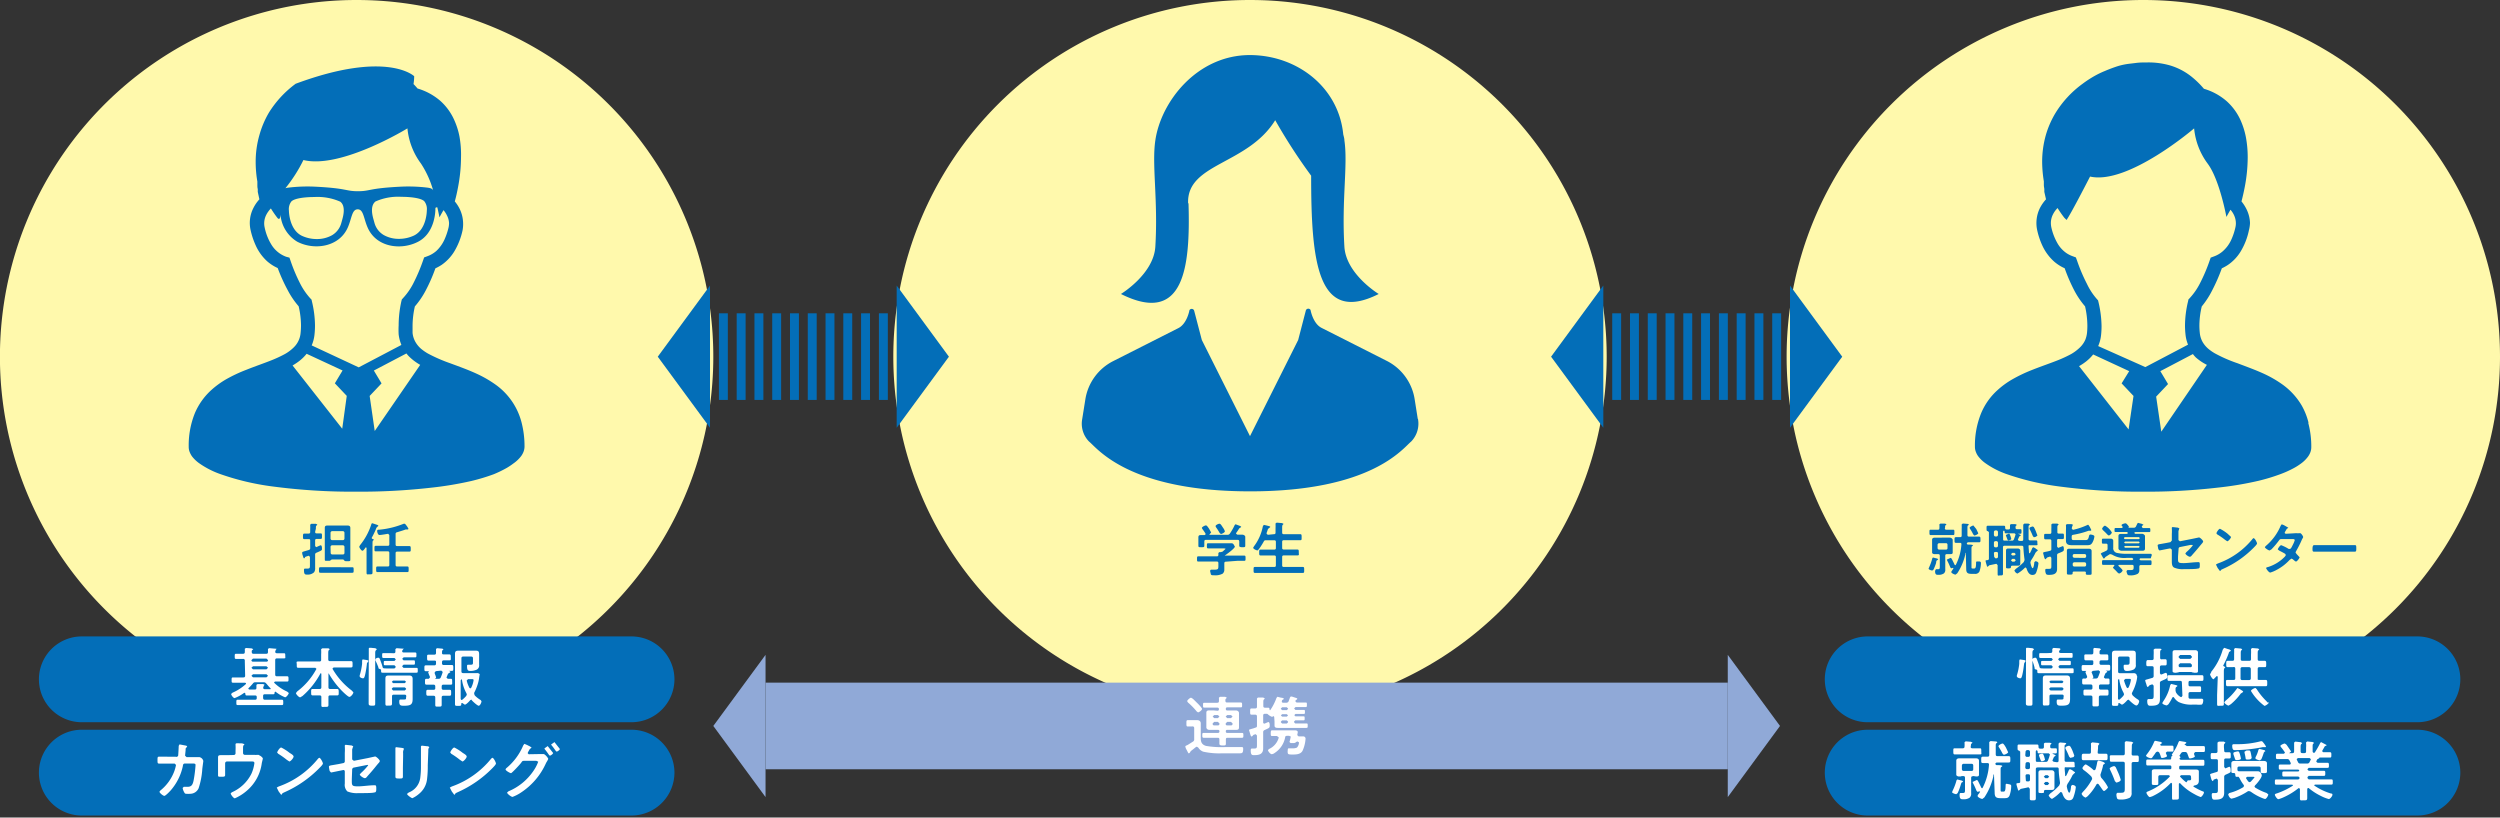 <svg id="レイヤー_1" data-name="レイヤー 1" xmlns="http://www.w3.org/2000/svg" viewBox="0 0 370 121"><rect x="0" y="0" width="370" height="121" fill="#333333" stroke="none"/><defs><style>.cls-1{fill:#fff9ac;}.cls-2{fill:#036eb8;}.cls-3{fill:#fff;}.cls-4{fill:#90a9d7;}</style></defs><title>img_sanmi</title><path class="cls-1" d="M370,52.79A52.79,52.79,0,1,1,317.21,0,52.78,52.78,0,0,1,370,52.79"/><path class="cls-1" d="M237.79,52.79A52.79,52.79,0,1,1,185,0a52.79,52.79,0,0,1,52.79,52.79"/><path class="cls-1" d="M105.57,52.79A52.79,52.79,0,1,1,52.79,0a52.78,52.78,0,0,1,52.78,52.79"/><path class="cls-2" d="M341.65,62.52a9.94,9.94,0,0,0-1-2.51,10.22,10.22,0,0,0-2.88-3.13,16.82,16.82,0,0,0-2.62-1.52c-1.36-.63-2.75-1.12-4-1.6a21.06,21.06,0,0,1-3.36-1.47,6.92,6.92,0,0,1-.89-.61,3.9,3.9,0,0,1-.91-1.06,3.35,3.35,0,0,1-.42-1.36,10.52,10.52,0,0,1-.06-1.09,12.58,12.58,0,0,1,.35-2.82A12.74,12.74,0,0,0,327.39,43a27,27,0,0,0,1.44-3.29,6.74,6.74,0,0,0,.9-.5,6.47,6.47,0,0,0,1.85-1.93,9.94,9.94,0,0,0,1.26-3.2A4.85,4.85,0,0,0,333,33,4.94,4.94,0,0,0,332.5,31a5.87,5.87,0,0,0-.76-1.19c.15-.57.33-1.33.5-2.22a23.59,23.59,0,0,0,.42-4.28,16.09,16.09,0,0,0-.28-3.07,11.45,11.45,0,0,0-.7-2.27,8.47,8.47,0,0,0-2.14-3,8.9,8.9,0,0,0-3.36-1.83,13.28,13.28,0,0,0-1.78-1.75,9.43,9.43,0,0,0-3.21-1.7,11.52,11.52,0,0,0-3.33-.45c-.59,0-1.18,0-1.77.08s-1,.11-1.41.18a9.44,9.44,0,0,0-1.61.41c-.49.17-1,.36-1.58.61-.23.09-.54.23-.91.41a16,16,0,0,0-2.37,1.48,15.13,15.13,0,0,0-4,4.32,13.64,13.64,0,0,0-1.42,3.24,14.45,14.45,0,0,0-.55,4,18.27,18.27,0,0,0,.25,2.87V27l0,.39c0,.2.05.41.07.58l0,.23v.09h0v.11l.25,1.1a5.85,5.85,0,0,0-.9,1.29,5,5,0,0,0-.41,3.26,11.07,11.07,0,0,0,.76,2.28A7.23,7.23,0,0,0,304,38.7a6.1,6.1,0,0,0,1.57,1A25.54,25.54,0,0,0,307,43a12.26,12.26,0,0,0,1.59,2.34,13.2,13.2,0,0,1,.34,2.82,10.41,10.41,0,0,1-.05,1.09,3.88,3.88,0,0,1-.24,1,3.53,3.53,0,0,1-.79,1.15,6.45,6.45,0,0,1-1.32,1,18.55,18.55,0,0,1-1.83.86c-1.19.48-2.54.93-3.9,1.47a22.48,22.48,0,0,0-3.06,1.46,12.57,12.57,0,0,0-2.11,1.55,9.54,9.54,0,0,0-2.42,3.41,12.65,12.65,0,0,0-.92,5,2,2,0,0,0,.16.78,2.42,2.42,0,0,0,.35.63,4.87,4.87,0,0,0,1.05,1,12.62,12.62,0,0,0,3,1.56A38.72,38.72,0,0,0,304.8,72a90,90,0,0,0,12.41.77,90.74,90.74,0,0,0,11-.6,49.92,49.92,0,0,0,6-1,28,28,0,0,0,3.3-1,14.92,14.92,0,0,0,1.86-.83,8.2,8.2,0,0,0,1.07-.66,4.77,4.77,0,0,0,1.14-1.09,2.86,2.86,0,0,0,.35-.64,2.12,2.12,0,0,0,.14-.75,13.55,13.55,0,0,0-.44-3.58m-26.6.93-7.33-9.36a8.28,8.28,0,0,0,1.09-.73,6.62,6.62,0,0,0,1-1l5.33,2.47L314,56.74l1.76,1.86Zm-4.5-12.33a5.43,5.43,0,0,0,.43-1.64,12.14,12.14,0,0,0,.07-1.31,16.4,16.4,0,0,0-.45-3.54l-.07-.28-.19-.21A9.65,9.65,0,0,1,308.86,42a25.37,25.37,0,0,1-1.46-3.44l-.17-.46-.45-.17a4,4,0,0,1-.93-.46,4.46,4.46,0,0,1-1.26-1.32,8.39,8.39,0,0,1-1-2.54,3.31,3.31,0,0,1-.06-.61,2.8,2.8,0,0,1,.31-1.27,3.57,3.57,0,0,1,.68-.94,17.33,17.33,0,0,0,1,1.44c.47.46.32.32.48.09,0,0,.53-.75,3.33-6.19C314.94,27.4,324.73,19,324.73,19a10.38,10.38,0,0,0,2,5.21c1.77,2.36,2.78,7.9,2.78,7.9s.24-.45.6-1.07a3.23,3.23,0,0,1,.53.81,2.87,2.87,0,0,1,.27,1.19,2.66,2.66,0,0,1-.07.61,9.07,9.07,0,0,1-.62,1.85A5,5,0,0,1,329,37.16a4.06,4.06,0,0,1-1.36.8l-.46.17-.16.46A25.27,25.27,0,0,1,325.56,42a9.64,9.64,0,0,1-1.47,2.11l-.2.21-.06.29a15.63,15.63,0,0,0-.45,3.53,12.14,12.14,0,0,0,.07,1.31,5.3,5.3,0,0,0,.36,1.51l0,.06-6.3,3.31Zm9.34,12.67-.76-5.19,1.76-1.86-1.14-1.91,4.82-2.53a4.93,4.93,0,0,0,.42.49A7.67,7.67,0,0,0,326.62,54Z"/><path class="cls-2" d="M43.78,12.38a15.42,15.42,0,0,0-4,4.32A13.93,13.93,0,0,0,38.39,20a14.27,14.27,0,0,0-.55,4,17.14,17.14,0,0,0,.25,2.87V27c0,.12,0,.26,0,.39s0,.41.06.58l0,.23v.09h0v.11l.24,1.1a5.49,5.49,0,0,0-.89,1.29,4.83,4.83,0,0,0-.41,3.27,11.39,11.39,0,0,0,.76,2.27,7.1,7.1,0,0,0,1.69,2.34,6.28,6.28,0,0,0,1.56,1A25.54,25.54,0,0,0,42.61,43a12.31,12.31,0,0,0,1.59,2.33,12.74,12.74,0,0,1,.35,2.83,10.86,10.86,0,0,1-.06,1.1h0a3.38,3.38,0,0,1-1,2.14,6.18,6.18,0,0,1-1.33,1,18.55,18.55,0,0,1-1.83.86c-1.18.48-2.53.93-3.9,1.48a21.81,21.81,0,0,0-3.06,1.45,13,13,0,0,0-2.11,1.55,9.79,9.79,0,0,0-2.42,3.41,12.7,12.7,0,0,0-.91,5,2,2,0,0,0,.15.77,3.06,3.06,0,0,0,.35.64,5.08,5.08,0,0,0,1.05,1,12.9,12.9,0,0,0,3,1.56A37.78,37.78,0,0,0,40.37,72a90.15,90.15,0,0,0,12.42.77,93.16,93.16,0,0,0,11-.59,51.61,51.61,0,0,0,6-1,29.48,29.48,0,0,0,3.3-1A16.72,16.72,0,0,0,75,69.25,9.62,9.62,0,0,0,76,68.58a5,5,0,0,0,1.14-1.09,2.9,2.9,0,0,0,.35-.65,2.25,2.25,0,0,0,.14-.73,14.11,14.11,0,0,0-.44-3.59,9.89,9.89,0,0,0-3.91-5.64,16.91,16.91,0,0,0-2.63-1.52c-1.35-.63-2.74-1.12-4-1.59a23,23,0,0,1-3.36-1.47,7.42,7.42,0,0,1-.9-.62,3.85,3.85,0,0,1-.9-1.06,3.35,3.35,0,0,1-.43-1.36c0-.38,0-.75,0-1.09a13.2,13.2,0,0,1,.34-2.82A12.26,12.26,0,0,0,63,43a24.94,24.94,0,0,0,1.44-3.29,6.84,6.84,0,0,0,.91-.5,6.64,6.64,0,0,0,1.85-1.94,10.29,10.29,0,0,0,1.26-3.18A5,5,0,0,0,68.54,33,5,5,0,0,0,68.07,31a5.47,5.47,0,0,0-.76-1.19c.16-.57.34-1.33.5-2.22a23.68,23.68,0,0,0,.42-4.28A15.25,15.25,0,0,0,68,20.2a10.83,10.83,0,0,0-.7-2.27,8.36,8.36,0,0,0-2.13-3,9,9,0,0,0-3.37-1.83c-.2-.23-.39-.45-.6-.66a7.46,7.46,0,0,0,.1-1.16s-4-3.89-17.47,1.09m1.14,11.33C50.52,25,60.3,19,60.3,19a10.32,10.32,0,0,0,2,5.2,14.28,14.28,0,0,1,1.81,4c-.1-.27-.39-.37-.85-.43a23.6,23.6,0,0,0-4-.14c-4.77.24-4.42.67-6.29.67s-1.52-.43-6.29-.67a23.6,23.6,0,0,0-4,.14,2.43,2.43,0,0,0-.44.09,22.36,22.36,0,0,0,2.67-4.18m18.26,7.47s0,2.76-1.88,3.7a5.22,5.22,0,0,1-2.23.5,4.51,4.51,0,0,1-2.26-.56,3,3,0,0,1-1.37-1.77l-.15-.54c-.15-.53-.55-2,.29-2.66a8.24,8.24,0,0,1,3.84-.69c1.46,0,2.95.2,3.39.66a1.87,1.87,0,0,1,.37,1.36M50.65,32.51l-.15.54a3,3,0,0,1-1.37,1.77,4.53,4.53,0,0,1-2.26.56,5.22,5.22,0,0,1-2.23-.5c-1.86-.94-1.88-3.67-1.88-3.7a1.86,1.86,0,0,1,.36-1.36c.44-.46,1.94-.66,3.4-.66a8.27,8.27,0,0,1,3.84.69c.84.65.44,2.13.29,2.66m0,30.94L43.3,54.09a8.89,8.89,0,0,0,1.08-.73,6.24,6.24,0,0,0,1-1l5.32,2.47-1.14,1.9,1.76,1.86ZM46.13,51.12a5.42,5.42,0,0,0,.42-1.64h0a12.14,12.14,0,0,0,.07-1.31,15.8,15.8,0,0,0-.45-3.54l-.06-.28-.2-.21A10,10,0,0,1,44.44,42,25.27,25.27,0,0,1,43,38.59l-.16-.46L42.35,38a4.44,4.44,0,0,1-.92-.47,4.34,4.34,0,0,1-1.26-1.32,7.9,7.9,0,0,1-1-2.54,2.66,2.66,0,0,1-.07-.61,2.83,2.83,0,0,1,.31-1.27,4,4,0,0,1,.68-.94,15.92,15.92,0,0,0,1,1.44c.27.27.4,0,.42-.53a5.18,5.18,0,0,0,2.46,4c2.51,1.33,6.25.83,7.52-2.13.58-1.34.59-2.65,1.45-2.65s.87,1.31,1.45,2.65c1.27,3,5,3.46,7.52,2.13s2.53-4.63,2.53-4.86.12-.2.28-.22c.21.88.32,1.49.32,1.49s.24-.46.6-1.07a3.49,3.49,0,0,1,.52.81A2.73,2.73,0,0,1,66.46,33a3.31,3.31,0,0,1-.06.61,9.73,9.73,0,0,1-.62,1.85,5.32,5.32,0,0,1-1.19,1.67,4.16,4.16,0,0,1-1.36.8l-.46.17-.16.46A26.59,26.59,0,0,1,61.14,42a9.65,9.65,0,0,1-1.48,2.11l-.19.21-.07.28A16.4,16.4,0,0,0,59,48.17,12.14,12.14,0,0,0,59,49.48,5.66,5.66,0,0,0,59.39,51l0,.06-6.3,3.31Zm9.33,12.67-.75-5.19,1.76-1.86-1.14-1.9,4.82-2.53a4.81,4.81,0,0,0,.42.48A7.87,7.87,0,0,0,62.19,54Z"/><path class="cls-2" d="M209.83,62l-.46-2.91a7.69,7.69,0,0,0-4.13-5.68l-9.64-4.88c-1.3-.65-1.64-2.66-1.64-2.66a.39.39,0,0,0-.39-.18.37.37,0,0,0-.31.28l-1.13,4.35L185,64.55l-7.13-14.23L176.74,46a.37.37,0,0,0-.31-.28.39.39,0,0,0-.39.18s-.34,2-1.64,2.66l-9.64,4.88a7.69,7.69,0,0,0-4.13,5.68L160.17,62a3.78,3.78,0,0,0,1,3.34c1.24,1,5.85,7.38,23.84,7.38s22.6-6.36,23.85-7.38a3.8,3.8,0,0,0,1-3.34"/><path class="cls-2" d="M175.84,30.07c-.21-5.93,8.82-5.67,12.89-12.28A82.62,82.62,0,0,0,194.05,26c0,12.74.92,22.08,10,17.51,0,0-4.83-2.92-5.08-7-.42-7,.54-12.1,0-15.73,0-.29-.1-.6-.17-.9-.68-6.92-6.76-11.71-13.81-11.73h0c-7.85,0-13.18,6.92-14,12.63-.54,3.63.42,8.75,0,15.73-.25,4.07-5.09,7-5.09,7,9.32,4.66,10.29-3.9,10-13.4"/><path class="cls-2" d="M58.55,79.06a.25.25,0,0,1,.22-.29c.43-.13.85-.25,1.27-.41l.13,0,.11,0,.09,0,.09-.08L60.31,78c-.12-.17-.34-.49-.42-.49l-.13,0a12.81,12.81,0,0,1-3.56.88c-.21,0-.38,0-.38.18s.1.61.35.61,1-.14,1.28-.18h0l.17.19v1.36c0,.16-.07.23-.24.23h-.85l-.9,0c-.21,0-.21.1-.21.42s0,.4.21.4h1.75c.17,0,.24.06.24.23v1.78c0,.16-.07.23-.24.23h-1.5c-.22,0-.21.1-.21.41s0,.42.21.42l1,0h2.39l1,0c.22,0,.21-.1.21-.42s0-.41-.21-.41H58.79c-.17,0-.24-.07-.24-.23V81.87c0-.17.07-.23.24-.23h1.79c.22,0,.21-.11.21-.4s0-.42-.21-.42l-.91,0h-.88c-.17,0-.24-.07-.24-.23Zm-3.45.69-.09-.1V79.6a12.08,12.08,0,0,0,.71-1.5l.14-.15.14-.11c0-.11-.16-.16-.35-.22l-.54-.18c-.11,0-.14.11-.18.24a9.44,9.44,0,0,1-1.64,3l-.12.23c0,.13.3.6.47.6s.39-.39.48-.5l.07,0,.06.09V83.6c0,.38,0,.75,0,1.12s.09.28.44.28.44,0,.44-.28,0-.74,0-1.12V80.83c0-.72,0-.77.11-.84l.11-.13Zm-8.35-1.5c0-.29,0-.41.1-.47l.12-.14-.22-.12-.68,0-.16.13v.08a5.44,5.44,0,0,1,0,.57v.43c0,.17-.08.24-.24.24s-.46,0-.63,0-.2.11-.2.41,0,.41.2.41.41,0,.63,0,.24.07.24.24V81.1a.27.27,0,0,1-.2.3l-.66.19c-.29.09-.32.11-.32.18l0,.2.09.29c.07.22.11.38.2.38l.11-.1c0-.12,0-.11.52-.28h.08l.14.17V83.6c0,.42,0,.55-.35.55h-.34c-.17,0-.19.07-.19.23,0,.67.18.66.5.66a1.34,1.34,0,0,0,1-.35,1.07,1.07,0,0,0,.15-.68V82.11a.28.28,0,0,1,.2-.31c.83-.35.81-.38.81-.56s0-.54-.2-.54a4,4,0,0,0-.44.19l-.23.09-.14-.18V80c0-.17.07-.24.23-.24s.39,0,.59,0,.19-.12.19-.41,0-.41-.19-.41-.39,0-.59,0-.22-.07-.23-.24ZM51,83a.53.53,0,0,0,.31.06h.1c.33,0,.44,0,.44-.21s0-.52,0-.79V78.81c0-.23,0-.46,0-.69s-.15-.34-.39-.34h-3c-.26,0-.39.07-.39.35s0,.45,0,.68V82c0,.27,0,.53,0,.79s.09.21.43.21.34,0,.4-.06l.2-.14h1.71Zm-1.84-3.06a.24.24,0,0,1-.24-.23v-.86a.25.25,0,0,1,.24-.24h1.58a.24.24,0,0,1,.24.24v.86a.23.23,0,0,1-.24.23Zm-.24,1a.25.25,0,0,1,.24-.24h1.58a.24.24,0,0,1,.24.24v.9a.22.22,0,0,1-.24.22H49.18a.23.23,0,0,1-.24-.22Zm2.26,3.83.94,0c.23,0,.22-.09.22-.41s0-.41-.21-.41l-.95,0H48.42l-1,0c-.21,0-.21.1-.21.41s0,.41.21.41l1,0Z"/><path class="cls-2" d="M187.64,79.15l-.18-.14v-.07c0-.14.08-.26.1-.34.08-.28.1-.34.23-.41L188,78c0-.1-.14-.12-.55-.23l-.41-.09-.14.22a7.09,7.09,0,0,1-1.3,2.94l-.13.22c0,.19.49.4.64.4s.8-1.08.92-1.3a.29.29,0,0,1,.32-.2h1.24c.17,0,.24.07.24.24v.91c0,.16-.07.23-.24.23h-1l-1,0c-.24,0-.23.11-.23.43s0,.44.23.44.67,0,1,0h1c.17,0,.24.07.24.24v1.23c0,.16-.07.23-.24.23h-1.79l-1.06,0c-.22,0-.21.1-.21.44s0,.44.21.44h7.07c.22,0,.21-.1.21-.44s0-.44-.21-.44l-1.06,0H190c-.16,0-.24-.07-.24-.23V82.44c0-.17.08-.24.24-.24H191c.34,0,.68,0,1,0s.22-.12.22-.44,0-.43-.22-.43l-1,0H190c-.16,0-.24-.07-.24-.23v-.91c0-.17.08-.24.24-.24h1.44l1,0c.22,0,.2-.11.2-.44s0-.45-.2-.45l-1,0H190c-.16,0-.24-.07-.24-.23v-.63c0-.3,0-.46.1-.54l.11-.12-.22-.12-.8-.07-.17.12v.08a6.28,6.28,0,0,1,0,.64v.64c0,.16-.07.23-.24.23ZM183.15,83l1,0c.2,0,.19-.09.19-.38s0-.39-.19-.39l-1,0H181.3l-.05,0,0,0c.27-.18,1.51-1.06,1.51-1.34l-.18-.31a.37.37,0,0,0-.34-.18h-2.54l-.87,0c-.21,0-.21.08-.21.38s0,.38.2.38l.88,0h1.48l.22.06-.46.42-.27.08h-.21l-.14.12,0,.28c0,.16-.08.22-.23.22h-1.74l-1,0c-.19,0-.19.1-.19.39s0,.38.19.38l1,0h1.74c.17,0,.23.07.23.24v.36c0,.47,0,.6-.56.6l-.44,0c-.16,0-.22.08-.22.23l.11.47c.08.14.25.13.47.13a2.33,2.33,0,0,0,1.26-.23.75.75,0,0,0,.26-.61c0-.2,0-.4,0-.61v-.32c0-.17.08-.24.24-.24Zm-.1-3.92-.11-.1,0-.08a8.27,8.27,0,0,0,.46-.69l.17-.12.14-.1-.13-.13-.72-.27-.12.11A8.22,8.22,0,0,1,182,79a.39.39,0,0,1-.36.15H179l0,0,0-.06.25-.28-.3-.55c-.25-.36-.35-.5-.48-.5s-.59.22-.59.38l.07.15a6.8,6.8,0,0,1,.48.71l0,.08-.13.11h-.49c-.25,0-.45,0-.45.34s0,.35,0,.53v.32l0,.39c0,.22.11.22.43.22s.45,0,.45-.21,0-.27,0-.4v-.24c0-.17.07-.24.24-.24h4.69c.16,0,.24.07.24.24v.24c0,.13,0,.26,0,.4s.14.21.45.21.44,0,.44-.21,0-.28,0-.4V80c0-.19,0-.37,0-.54s-.21-.33-.46-.33h-.71m-1.85-.5a1.66,1.66,0,0,0-.23-.47l-.05-.07c-.23-.35-.36-.58-.52-.58s-.58.19-.58.37l.07.15a9.38,9.38,0,0,1,.54.85l.18.15c.15,0,.59-.22.59-.4"/><path class="cls-2" d="M343.54,80.68c-.36,0-.94,0-1.05,0s-.24.07-.24.55c0,.26,0,.42.23.42l1.06,0h3.9l1.06,0c.22,0,.23-.16.23-.43,0-.47,0-.54-.24-.54s-.66,0-1.05,0ZM338.28,79l-.16-.12.07-.18.14-.23c.12-.21.12-.23.25-.28l.09-.09-.5-.29a2,2,0,0,0-.48-.21l-.15.21a7.89,7.89,0,0,1-2.21,3l-.13.16c0,.15.55.5.7.5l.27-.16A12.6,12.6,0,0,0,337.28,80c.11-.15.17-.22.37-.22h1.62c.13,0,.35,0,.35.17a2.85,2.85,0,0,1-.22.56l-.06.12c-.22.45-.3.61-.46.61l-.16,0a6.27,6.27,0,0,0-1.1-.55c-.18,0-.51.52-.51.63l.25.19c.21.1.65.33.85.46l.1.18-.13.21a5.88,5.88,0,0,1-2.42,1.53c-.22.06-.37.09-.37.19s.39.66.61.66a4.71,4.71,0,0,0,1-.43,7,7,0,0,0,1.85-1.43l.29-.21.18.09.35.29.13.06c.16,0,.54-.5.54-.64L339.9,82l-.16-.22.06-.17a15.68,15.68,0,0,0,.81-1.58,2,2,0,0,1,.21-.41l.05-.13c0-.14-.3-.58-.44-.58l-.08,0a2.89,2.89,0,0,1-.52,0Zm-9.72-.74c-.19,0-.53.55-.53.68l.13.16a9.76,9.76,0,0,1,1.13.78l.34.23c.16,0,.56-.46.56-.65l-.52-.48a6.5,6.5,0,0,0-1.11-.72m5,1.36-.14.09a11.62,11.62,0,0,1-5.2,3.69l-.26.15.25.51.33.44.09,0c.06-.15.07-.16.35-.29a14.75,14.75,0,0,0,4.61-3.2c.11-.11.45-.44.45-.58s-.31-.76-.48-.76m-11.13,1.56c0-.14.07-.24.22-.27l1.54-.31.29,0,.06.06a6.73,6.73,0,0,1-.95,1l-.15.19c0,.19.5.5.65.5s.26-.15.34-.25c.4-.45.79-.9,1.18-1.38l.38-.45.08-.17c0-.17-.46-.61-.62-.61l-1,.21-1.82.36-.22-.18v-.58c0-.25,0-.49,0-.73l.07-.24.07-.18-.22-.11-.8-.09-.1.08v.11a5.77,5.77,0,0,1,0,.84V80l-.21.24-.61.12-.72.13c-.43.07-.56.09-.56.24l.1.55.17.19,1.16-.23.44-.08.23.18V83c0,.38,0,.81.33,1a3.05,3.05,0,0,0,1.47.23h.42c.28,0,1.18,0,1.5-.06l.28-.05c.15-.08.14-.28.14-.5s0-.42-.16-.42h-.12c-.61,0-1.51.14-2.12.14-.91,0-.82-.12-.82-1Zm-9.83.86a3.44,3.44,0,0,0,2.21.47h.74l.17.15v0c0,.14-.1.19-.22.19h-3.22l-1,0c-.17,0-.18.08-.18.35s0,.35.18.35l1,0h.59l.06.06,0,.06-.22.27.1.15a5.56,5.56,0,0,1,.59.6l.21.15a.81.81,0,0,0,.54-.45c0-.14-.5-.59-.63-.69l0-.08.09-.07h1.93c.17,0,.24.07.24.24,0,.44,0,.53-.48.53l-.28,0h-.16l-.14.14a1.36,1.36,0,0,0,.15.51c.07.13.23.13.37.13a2.13,2.13,0,0,0,1.15-.23.63.63,0,0,0,.23-.56c0-.17,0-.34,0-.5s.08-.23.24-.23h.38l1,0c.18,0,.19-.08.19-.35s0-.35-.19-.35l-1,0h-.43l-.16-.11,0-.07,0,0,.1-.12,0,0H318l.31,0,.17-.52-.12-.15-.78,0c-.64,0-1.28,0-1.92,0h-.77a6.51,6.51,0,0,1-1.63-.14.7.7,0,0,1-.5-.77V80.6c0-.23,0-.4,0-.56s-.14-.32-.37-.32l-.43,0h-.28l-.42,0c-.18,0-.18.09-.18.38s0,.36.17.36l.44,0c.17,0,.23.08.23.24v.47a.32.32,0,0,1-.2.34,5.11,5.11,0,0,1-.63.29l-.18.14.3.54c.09.14.11.19.19.19l.11-.11.1-.13.64-.41.15,0Zm3.24-3.24.2-.1h2.05c.17,0,.16-.11.16-.29s0-.31-.17-.31h-.95L317,78l0-.07,0-.08.13-.1.11-.08-.24-.14-.58-.15-.09.1-.21.44a.33.33,0,0,1-.35.18H315l0,0v0l.08-.12c0-.08-.34-.53-.49-.53s-.61.13-.61.29l.18.24,0,.07-.11.09h-.93c-.17,0-.17.1-.17.31s0,.29.16.29h1.68l.14.11,0,.08,0,0-.19.09H314c-.24,0-.47,0-.47.33s0,.31,0,.46v.91c0,.15,0,.3,0,.46s.24.33.47.33h3c.23,0,.46,0,.46-.33s0-.31,0-.46v-.91c0-.15,0-.31,0-.47S317.22,79,317,79h-1l-.13-.12,0-.08Zm-1.39.94-.1-.11v-.07l.1-.11h2.12l.11.11v.07l-.11.11Zm2.1.36.13.13v0l-.13.13H314.5l-.14-.13v0l.14-.13Zm0,.65.13.13v0l-.13.13H314.5l-.14-.13v0l.14-.13Zm-4-2a2.67,2.67,0,0,0-1-1c-.16,0-.44.34-.44.48l.11.17a9.13,9.13,0,0,1,.7.69l.18.12a.75.75,0,0,0,.47-.48m-7.86,1,.56,0c.21,0,.19-.13.19-.41s0-.4-.19-.4-.39,0-.56,0-.22-.06-.22-.23v-.6c0-.23,0-.35.09-.4l.11-.14-.21-.11-.71,0-.17.12v.07a5.4,5.4,0,0,1,0,.56v.54c0,.17-.07.23-.23.23s-.43,0-.64,0-.2.1-.2.4,0,.41.2.41l.64,0c.16,0,.23.07.23.24v1.16c0,.17,0,.23-.21.3a5.41,5.41,0,0,1-.66.15c-.28.06-.35.08-.35.19l.2.76.14.17.11-.12.17-.17.39-.12h.06l.15.17v1.12c0,.44,0,.52-.35.52h-.38c-.15,0-.17.09-.17.21a1.2,1.2,0,0,0,.11.53c.08.15.3.15.45.15.63,0,1.19-.12,1.19-.88v-2a.28.28,0,0,1,.2-.31c.76-.31.8-.32.8-.6,0-.12,0-.46-.17-.46l-.62.24h-.07l-.14-.17V80c0-.17.06-.23.22-.24m1.94-1.56.11-.4.1-.12-.23-.11-.69,0-.14.11v.09a5.54,5.54,0,0,1,0,.7v1c0,.18,0,.36,0,.53,0,.69.52.69,1.06.69h1.95c.48,0,.71,0,.95-.47a2.37,2.37,0,0,0,.25-.82c0-.23-.5-.29-.6-.29s-.17.1-.2.23c-.11.61-.31.59-.6.59H307c-.29,0-.39,0-.39-.34v-.17c0-.16.05-.24.22-.27a12.76,12.76,0,0,0,2.28-.6l.09,0,.12,0,.11,0,.09-.09-.23-.48c-.14-.21-.21-.32-.27-.32l-.13.06a10.51,10.51,0,0,1-2.05.69h-.07Zm2.09,6.59v.09c0,.19.11.19.44.19s.42,0,.42-.2,0-.42,0-.63V82.14c0-.2,0-.39,0-.59s-.13-.34-.42-.34l-.5,0h-1.83l-.5,0c-.29,0-.41.05-.41.33v2.67c0,.2,0,.43,0,.63s.11.2.41.2.44,0,.44-.19v-.08c0-.13.07-.18.2-.18h1.58c.13,0,.18.06.19.19M307,82.55a.24.24,0,0,1-.24-.24v-.1A.23.23,0,0,1,307,82h1.51a.23.23,0,0,1,.24.23v.1c0,.14-.09.24-.24.24Zm-.24.91a.24.24,0,0,1,.24-.24h1.51c.15,0,.22.1.24.24v.15c0,.14-.09.24-.24.24H307a.24.24,0,0,1-.24-.24Zm-9.09-3.71-.11-.38c-.12-.34-.16-.39-.26-.39l-.44.2a3.33,3.33,0,0,0,.14.4c.09.25.14.4.24.4s.43-.09.43-.23m1.14.3-.16-.13v-.07c.08-.15.13-.31.21-.45l.09-.07.14-.08c0-.07-.16-.14-.33-.21l-.12-.05,0,0,0,0h.39c.15,0,.15-.08.15-.34s0-.33-.15-.33h-.5c-.15,0-.23-.06-.23-.22s0-.26.09-.31l.11-.11-.23-.11-.64,0-.15.1v.09l0,.38c0,.15-.07.22-.22.22h-.16c-.19,0-.32,0-.33-.23s0-.32-.2-.32l-.61,0h-1.15l-.61,0c-.2,0-.19.1-.19.4s0,.39.2.4l.15.15v3.91c0,.14-.05.19-.19.22s-.31,0-.31.12a5.62,5.62,0,0,0,.16.61c.05.18.07.26.15.26l.13-.11.12-.11,1-.21h.06l.17.19v.09c0,.4,0,.8,0,1.19s.11.24.39.24.4,0,.4-.27,0-.77,0-1.16V81c0-.16.07-.23.23-.23s.48,0,.72,0h1.83c.16,0,.23.06.24.22a17.89,17.89,0,0,0,.17,1.81v.1l-.11.28a7.64,7.64,0,0,1-1.17,1l-.22.24a.73.73,0,0,0,.45.47,5.24,5.24,0,0,0,1.1-.86l.11-.05.12.11c.13.41.36,1,.88,1s.57-.35.69-.71a5.25,5.25,0,0,0,.21-1c0-.23-.33-.32-.45-.32l-.16.14c0,.14-.09.89-.25.89s-.33-.74-.33-.88l.09-.26a8.33,8.33,0,0,0,.67-1.16l.2-.21.14-.11c0-.07-.05-.1-.24-.22a1.22,1.22,0,0,0-.46-.26l-.12.12a6,6,0,0,1-.36.77l-.06,0-.07-.08c0-.3-.05-.59-.06-.89s.07-.2.23-.21.59,0,.89,0,.18-.11.18-.36,0-.36-.18-.36l-.88,0h0c-.15,0-.24-.06-.24-.22V78c0-.16,0-.21.09-.25l.12-.14-.23-.12-.61,0-.16.15c0,.06,0,.28,0,.45v.29c0,.49,0,1,0,1.45,0,.17-.08.23-.24.23Zm-2.36-1.31c0-.18.12-.21.15-.21l.09.13c0,.2,0,.27.16.27h1.3l.16.13v0a6.75,6.75,0,0,1-.25.76.28.28,0,0,1-.32.19h-.33c-.22,0-.5,0-.72,0s-.23-.07-.23-.23Zm-1.35,0a.24.24,0,0,1,.24-.24h.12a.25.25,0,0,1,.24.24v.43a.23.23,0,0,1-.24.23h-.12c-.15,0-.22-.09-.24-.23Zm0,1.58c0-.14.09-.23.24-.23h.12a.23.23,0,0,1,.24.23v.46a.23.23,0,0,1-.24.23h-.12c-.15,0-.22-.09-.24-.23Zm0,1.6c0-.17.07-.23.24-.23h.12c.17,0,.24.06.24.23v.44c0,.17-.06.24-.23.27l-.15,0h0l-.18-.2Zm6.44-2.66-.25-.66A4.37,4.37,0,0,0,301,78l-.14-.08c-.08,0-.49.1-.49.25l0,.11a10.18,10.18,0,0,1,.49,1.06l.16.18.29-.08ZM299,81.88c0-.13,0-.25,0-.39s-.14-.31-.36-.31l-.44,0h-.52l-.45,0c-.22,0-.34.08-.34.32v2c0,.16,0,.31,0,.46s.11.16.34.16.38,0,.39-.19.09-.21.24-.21h.79c.22,0,.35-.07.35-.31V81.88Zm-.86-.06.2.2-.2.19h-.32l-.2-.19.2-.2Zm0,.89.2.21h0l-.2.21h-.32l-.2-.21h0l.2-.21Zm-9.94-.7.09,0,.33,0c.18,0,.38,0,.38-.23l0-.44v-1c0-.14,0-.29,0-.44s-.22-.33-.45-.33l-.51,0H286.9l-.5,0c-.23,0-.45.05-.45.32s0,.3,0,.45v1c0,.15,0,.34,0,.45s.17.22.34.22.31,0,.36,0l.09,0h.12c.16,0,.23.07.23.24v1.54c0,.31,0,.45-.25.45h-.32l-.13.24c0,.59.2.59.46.59a1.32,1.32,0,0,0,.85-.21.69.69,0,0,0,.2-.6c0-.16,0-.32,0-.48V82.25c0-.17.07-.24.24-.24ZM288,80.39c.15,0,.23.09.23.24v.48a.21.21,0,0,1-.23.23h-1a.23.23,0,0,1-.24-.23v-.48a.25.25,0,0,1,.24-.24ZM291,84.21c0,.6.24.72.8.72h.44a.69.69,0,0,0,.71-.33,4,4,0,0,0,.23-1.26c0-.14-.05-.19-.19-.24l-.39,0c-.14,0-.14.09-.14.2,0,.83-.15.84-.31.84H292c-.18,0-.22,0-.22-.22V81.32c0-.33,0-.43.1-.48l.12-.11c0-.09-.17-.11-.45-.13l-.26,0c-.14,0-.2-.07-.2-.22l.14-.12H292l.89,0c.23,0,.22-.12.22-.41s0-.43-.22-.43-.59,0-.89,0h-.58c-.17,0-.24-.08-.24-.24v-1c0-.29,0-.37.12-.43l.1-.11-.13-.1-.77-.06-.17.13v.08a5.63,5.63,0,0,1,0,.58v1c0,.16-.07.22-.23.23l-.61,0c-.23,0-.22.11-.22.43s0,.41.22.41h.59c.14,0,.22.06.21.21a7.8,7.8,0,0,1-.83,3.05l-.09.06-.09-.08c-.1-.23-.21-.45-.32-.67s-.18-.34-.28-.34l-.55.25.05.14a8.41,8.41,0,0,1,.46,1l.13.15.28-.07h0l.07.06-.15.24-.19.3c0,.17.43.4.65.4l.25-.2a8.27,8.27,0,0,0,1.19-2.82c0-.17,0-.2.07-.2l0,0Zm-3.13-6.09c0-.22,0-.33.1-.4l.12-.12-.23-.11c-.13,0-.55,0-.68,0l-.15.11v.07a2.85,2.85,0,0,1,0,.5c0,.17-.07.23-.23.23h-1.08c-.17,0-.16.11-.16.38s0,.41.17.41l.83,0h1.69l.83,0c.17,0,.17-.1.17-.4s0-.39-.17-.39h-1c-.17,0-.24-.06-.24-.23m4.94.74-.29-.61-.43-.53c-.08,0-.56.21-.56.36l.07.14a5.84,5.84,0,0,1,.46.81l.17.18c.11,0,.58-.19.58-.35m-5.92,3.87-.14-.11-.64-.16-.09.09a7.59,7.59,0,0,1-.48,1.36l-.08.2c0,.15.44.28.55.28l.18-.14a8.58,8.58,0,0,0,.39-1l0-.14c.07-.2.07-.22.17-.25Z"/><path class="cls-2" d="M99.82,100.54a6.37,6.37,0,0,1-6.35,6.35H12.11a6.35,6.35,0,1,1,0-12.7H93.47a6.37,6.37,0,0,1,6.35,6.35"/><path class="cls-3" d="M66.39,99.66l.14-.09.13-.1c0-.09-.11-.13-.26-.18l0,0,0,0,.46,0c.24,0,.23-.12.23-.43s0-.44-.23-.44l-1,0h-.17a.23.23,0,0,1-.27-.27V98c0-.19.08-.27.27-.27s.53,0,.81,0,.22-.13.22-.44,0-.44-.23-.44-.54,0-.8,0-.27-.07-.27-.26,0-.3.1-.38l.12-.13L65.46,96l-.78-.07-.15.12v.1c0,.18,0,.31,0,.49s-.09.25-.26.25-.56,0-.83,0-.23.13-.23.44,0,.44.23.44.55,0,.83,0,.26.08.26.27v.16c0,.18-.07.27-.26.27h-.22l-1,0c-.25,0-.24.12-.24.44s0,.43.24.43l.44,0,0,0,0,0-.12.16a4.17,4.17,0,0,0,.25.63l0,.1v.07l-.17.16h-.32c-.24,0-.23.12-.23.43s0,.44.23.44.57,0,.87,0h.15a.24.24,0,0,1,.27.27v.22a.23.23,0,0,1-.27.27h0l-.83,0c-.24,0-.23.14-.23.43s0,.45.24.45l.82,0h0c.18,0,.27.08.27.26,0,.35,0,.71,0,1.05s.09.3.47.3.48,0,.48-.29,0-.71,0-1.06c0-.18.08-.26.26-.26h.08l.83,0c.24,0,.23-.14.23-.45s0-.43-.23-.43l-.83,0h-.08c-.18,0-.26-.08-.26-.27v-.22c0-.18.08-.27.26-.27h.19c.28,0,.57,0,.87,0s.23-.12.23-.45,0-.42-.23-.42h-.42l-.18-.15,0-.07c.08-.18.15-.36.22-.53m-1-.46.2.18v.07a6.55,6.55,0,0,1-.27.74.32.32,0,0,1-.36.22h-.49l0,0,0,0,.16-.17a3.62,3.62,0,0,0-.21-.59l0-.14,0-.07.17-.16Zm4.54,4.42c.17.19.81.78,1,.78s.41-.45.41-.67l-.12-.17a4.43,4.43,0,0,1-.87-.68l-.09-.22,0-.18a7.61,7.61,0,0,0,.63-1.65,6,6,0,0,0,.12-.7L71,99.78a.53.53,0,0,0-.44-.16h-2c-.19,0-.27-.07-.27-.26V97.43c0-.18.08-.26.27-.26h1.17c.18,0,.27.08.27.26V98c0,.28,0,.38-.36.38l-.35,0c-.15,0-.17.08-.17.21,0,.63.16.71.5.71a2.31,2.31,0,0,0,.93-.19.69.69,0,0,0,.36-.73c0-.21,0-.43,0-.64v-.29c0-.26,0-.46,0-.62,0-.39-.08-.53-.5-.53l-.65,0H68.43l-.6,0c-.35,0-.49.11-.49.47s0,.57,0,.84v5.29c0,.44,0,.87,0,1.3,0,.27.09.27.46.27s.47,0,.47-.26v-.1l.08-.07.06,0,.38.25c.21,0,.66-.49.81-.67l.17-.08Zm-1.67-.2c0-.18,0-.36,0-.54v-2.24l.12-.17.07.08a5.85,5.85,0,0,0,.66,2l.06.2-.09.2a4.47,4.47,0,0,1-.63.6l-.08,0Zm1.31-1.65a4.3,4.3,0,0,1-.41-1.06v-.07l.2-.18h.54c.16,0,.27,0,.27.17a3.58,3.58,0,0,1-.36,1.12l-.12.09ZM57.7,96.66h-.94c-.21,0-.2.08-.2.35s0,.37.2.37l.94,0h.68l.18.18v.07l-.18.19H58l-1,0c-.21,0-.2.06-.2.32s0,.32.2.32l1,0h.38l.18.19v.1l-.18.18h-.75c-.9,0-.93,0-1-.18a6.68,6.68,0,0,0-.27-.83c-.15-.42-.2-.58-.36-.58s-.44.1-.44.26l0,.15A9.61,9.61,0,0,1,56,98.76c0,.15.05.25.25.24l.15.13c0,.35,0,.43.21.43l1.05,0h2.92l1.05,0c.21,0,.2-.08.2-.36s0-.36-.2-.36l-1.05,0h-.86l-.18-.18v-.1l.19-.19h.48l1,0c.21,0,.2-.07.2-.32s0-.32-.19-.32l-1,0h-.49l-.18-.19v-.07l.19-.18h.76l.94,0c.19,0,.19-.09.19-.37s0-.35-.2-.35H59.78c-.18,0-.27-.06-.26-.25l.12-.19.12-.14L59.6,96l-.91-.07-.17.14v.07l0,.29c0,.18-.08.25-.26.25Zm2.4,6.51c0,.34,0,.36-.43.36l-.41,0c-.15,0-.17.13-.17.31,0,.55.19.61.67.61,1,0,1.31-.15,1.31-1,0-.23,0-.46,0-.69v-1.5c0-.26,0-.52,0-.79s-.1-.49-.48-.49H57.5c-.38,0-.46.13-.46.5s0,.52,0,.79v1.65c0,.39,0,.79,0,1.19s.12.32.5.32.48,0,.48-.36,0-.68,0-1c0-.19.08-.26.27-.26h1.58c.18,0,.26.07.26.26Zm-1.93-2.07-.18-.19v0l.18-.18h1.74l.19.18v0l-.19.19Zm-.18.81.18-.18h1.74l.19.18V102l-.19.19H58.17L58,102ZM53.74,97.6c-.13,0-.14.09-.15.33l0,.32a9.23,9.23,0,0,1-.36,1.72l0,.11c0,.19.33.31.49.31s.24-.1.39-.88a13.35,13.35,0,0,0,.2-1.35l.14-.2.08-.12c0-.12-.17-.14-.35-.17Zm.82,5.25c0,.42,0,.84,0,1.26,0,.25.1.33.49.33s.48,0,.48-.3c0-.43,0-.86,0-1.29V96.77c0-.28,0-.44.12-.53l.13-.17-.25-.14c-.16,0-.58-.06-.73-.06s-.22,0-.22.17,0,.67,0,1.12Zm-5.91-3.18a12.85,12.85,0,0,0,1.85,2.47c.18.19,1,1,1.21,1s.59-.46.59-.68l-.24-.26A10.78,10.78,0,0,1,49.22,99l0-.08.16-.14h1.46l1.11,0c.24,0,.23-.1.23-.46s0-.47-.23-.47-.74,0-1.11,0h-2c-.18,0-.26-.09-.26-.27v-.8c0-.29,0-.48.1-.56l.13-.15-.2-.12c-.18,0-.75,0-.91,0l-.17.13v.08a5,5,0,0,1,0,.69v.78a.23.23,0,0,1-.27.27h-2c-.37,0-.74,0-1.11,0s-.23.11-.23.48,0,.45.23.45l1.11,0h1.4l.17.15V99A10.18,10.18,0,0,1,44,102.32l-.2.25c0,.18.43.64.63.64l.34-.2a11.81,11.81,0,0,0,2.67-3.37l.06,0,.06.07v2c0,.19-.08.26-.27.26h-.11l-.9,0c-.25,0-.23.14-.23.48s0,.47.23.47l.9,0h.11c.18,0,.27.06.27.24,0,.39,0,.77,0,1.16s.11.3.52.3.53,0,.53-.3,0-.77,0-1.16c0-.18.08-.24.26-.24h.13l.9,0c.25,0,.23-.15.23-.47s0-.48-.24-.48l-.89,0h-.13c-.18,0-.26-.07-.26-.26V99.71l.06-.08ZM36.28,100c0,.19-.08.26-.27.26H35.6l-1.1,0c-.23,0-.22.09-.22.4s0,.38.21.38l1.11,0h.69l.12.09,0,.09a7,7,0,0,1-2,1.3l-.2.18c0,.18.32.62.51.62a6,6,0,0,0,1.43-.79l.06,0,.11.12c0,.19,0,.28.21.28l1.05,0h.17c.18,0,.25.07.25.25v.12c0,.18-.07.26-.25.26H35.2c-.22,0-.22.08-.22.4s0,.39.22.39l1.08,0h4.33l1.09,0c.23,0,.22-.1.22-.39s0-.4-.22-.4H39.2c-.18,0-.24-.08-.26-.26V103c0-.18.08-.25.26-.25h.17l1.06,0c.21,0,.2-.1.21-.29l.08-.09.06,0a5.77,5.77,0,0,0,1.41.83c.19,0,.55-.47.55-.64l-.24-.2a6.61,6.61,0,0,1-1.92-1.31l0-.09.12-.09h.68l1.1,0c.23,0,.22-.09.22-.38s0-.4-.22-.4l-1.1,0H41c-.19,0-.27-.07-.27-.26V97.71c0-.19.08-.27.27-.27.35,0,.69,0,1,0s.22-.07.22-.38,0-.38-.22-.38-.69,0-1,0c-.19,0-.26-.07-.27-.25l.1-.28.12-.12L40.7,96c-.15,0-.74-.07-.87-.07l-.17.11v.09l0,.38c0,.19-.09.25-.27.25H37.53c-.19,0-.26-.07-.27-.26s0-.24.1-.3l.12-.13-.25-.11-.83-.06-.17.12v.07a3.13,3.13,0,0,1,0,.43c0,.18-.1.24-.27.24l-1,0c-.22,0-.22.08-.22.38s0,.38.22.38.7,0,1,0a.23.23,0,0,1,.27.27Zm3.16,1.19a6.89,6.89,0,0,0,.62.7l0,.09L40,102H39.2c-.17,0-.24-.06-.25-.24l.1-.29.12-.12-.23-.11-.82,0-.17.11v.07l0,.39c0,.18-.07.24-.25.24h-.82l-.12-.09,0-.09a8.79,8.79,0,0,0,.66-.7.4.4,0,0,1,.41-.19H39a.41.41,0,0,1,.4.19m.27-1.15-.23.22h-2l-.23-.22v0l.23-.23h2l.23.23Zm-.23-2.55.23.23v0a.22.22,0,0,1-.23.23h-2a.22.22,0,0,1-.23-.23v0l.23-.23Zm0,1.14.23.22v0l-.23.23h-2l-.23-.23v0l.23-.22Z"/><path class="cls-2" d="M99.82,114.35a6.37,6.37,0,0,1-6.35,6.35H12.11a6.35,6.35,0,0,1,0-12.7H93.47a6.37,6.37,0,0,1,6.35,6.35"/><path class="cls-3" d="M78.25,111.63l-.16-.16.07-.17.13-.23a.75.75,0,0,1,.25-.31l.14-.12-.28-.19-.13-.06a4.94,4.94,0,0,0-.67-.3l-.16.23a8.78,8.78,0,0,1-2.54,3.4l-.08.14c0,.21.69.57.81.57s1.36-1.32,1.53-1.58.21-.23.4-.25h1.81l.29.13a6,6,0,0,1-.73,1.39,8.33,8.33,0,0,1-3.69,3l-.19.18c0,.17.59.64.81.64a6,6,0,0,0,1.3-.68A10.11,10.11,0,0,0,80.78,113c.09-.19.19-.33.25-.44l.11-.23c0-.15-.49-.73-.7-.73l-.1,0-.38,0Zm3.81-1.8-.5.36.07.11c.22.25.43.56.63.84l.12.1c.11,0,.48-.25.48-.39Zm-1,.59-.49.35.06.12a10.1,10.1,0,0,1,.62.84l.13.11c.11,0,.48-.26.48-.4Zm-13.82.21c-.22,0-.6.61-.6.75l.15.18a11.38,11.38,0,0,1,1.27.89l.38.25c.18,0,.63-.51.63-.73s-.46-.46-.58-.54a7.22,7.22,0,0,0-1.25-.8m5.63,1.52-.16.11a13.08,13.08,0,0,1-5.84,4.14l-.3.16.29.57.37.5.1-.06c.07-.16.08-.17.4-.32a16.62,16.62,0,0,0,5.17-3.59c.12-.13.5-.5.5-.66s-.34-.85-.53-.85M59.66,112c0-.22,0-.39,0-.54a.94.94,0,0,1,.1-.55l0-.1c0-.09-.13-.09-.33-.13l-.82-.1-.09.09v.18c0,.24,0,.49,0,.75v2c0,.45,0,.88,0,1.33,0,.26.12.29.57.29s.54,0,.54-.34,0-.86,0-1.29Zm3.73-.89a.78.78,0,0,1,.07-.41l.09-.13-.2-.12c-.18,0-.78-.09-.94-.09l-.11.09,0,.17c0,.22,0,.43,0,.65v2.07a12.62,12.62,0,0,1-.11,1.84,2.69,2.69,0,0,1-1.7,2.11l-.25.2c0,.17.65.64.8.64a4.41,4.41,0,0,0,1-.66,3.25,3.25,0,0,0,1.17-2.21,15.42,15.42,0,0,0,.1-2ZM52.12,113.9a.3.3,0,0,1,.25-.3l1.72-.34.34-.06.06.07a8.35,8.35,0,0,1-1.06,1.13l-.18.21c0,.21.57.56.74.56s.29-.16.38-.28c.45-.5.89-1,1.32-1.55.14-.17.28-.34.43-.5l.1-.19c0-.19-.53-.69-.71-.69l-1.09.24-2.05.4-.25-.2v-.66c0-.28,0-.54,0-.82l.08-.27.08-.2-.24-.12-.91-.1-.1.09v.12a7.36,7.36,0,0,1,0,1v1.23a.26.26,0,0,1-.23.27l-.68.14-.81.14c-.49.08-.63.1-.63.27a5.07,5.07,0,0,0,.11.62l.2.22c.05,0,1.14-.23,1.3-.26l.49-.1a.2.2,0,0,1,.25.2v1.8a1.35,1.35,0,0,0,.38,1.16,3.66,3.66,0,0,0,1.65.25h.47c.31,0,1.33,0,1.69-.06l.31-.06c.17-.1.16-.33.16-.56s0-.48-.18-.48h-.13c-.69,0-1.7.16-2.38.16-1,0-.93-.13-.93-1.12Zm-10.5-3.27c-.22,0-.6.61-.6.75l.16.18a11.23,11.23,0,0,1,1.26.89l.38.25c.19,0,.63-.51.63-.73s-.46-.46-.58-.54a6.86,6.86,0,0,0-1.25-.8m5.63,1.52-.16.11a13,13,0,0,1-5.84,4.14l-.29.16.28.57.37.5.1-.06c.07-.16.08-.17.4-.32a16.62,16.62,0,0,0,5.17-3.59c.13-.13.51-.5.51-.66s-.35-.85-.54-.85m-13.47-.39H32.73c-.44,0-.46.12-.46.4s0,.32,0,.5V114c0,.24,0,.48,0,.72s.06.24.47.24.58,0,.58-.26,0-.48,0-.73v-1a.27.27,0,0,1,.26-.27h3.7c.18,0,.37,0,.37.25a5.66,5.66,0,0,1-.42,1.52,5.84,5.84,0,0,1-2.92,2.79l-.17.16c0,.15.4.73.62.73A6.88,6.88,0,0,0,36.56,117a6.45,6.45,0,0,0,2.19-4.09l.09-.37.06-.25c0-.13-.11-.21-.28-.37l-.35-.2h-.19a3.32,3.32,0,0,1-.46,0H36.24a.27.27,0,0,1-.27-.27v-.41c0-.55,0-.66.11-.76l.11-.14-.35-.12L35,110l-.14.09v.12a8.24,8.24,0,0,1,0,.87v.39a.26.26,0,0,1-.26.27Zm-9.29.23h-.95c-.21,0-.23.08-.23.49s0,.53.24.53.7,0,.95,0h1.35l.2.2a6.06,6.06,0,0,1-.25.92,6.6,6.6,0,0,1-2.07,2.87l-.13.17c0,.18.54.62.72.62s.75-.6.88-.74a8,8,0,0,0,1.87-3.71c0-.14.06-.34.3-.34h1c.43,0,.57,0,.57.24a18,18,0,0,1-.29,2.28c-.14.67-.34.93-.91.93-.22,0-.44,0-.54,0l-.17.17a1.88,1.88,0,0,0,.25.67.3.3,0,0,0,.33.19,3.48,3.48,0,0,0,.55,0,1.37,1.37,0,0,0,1.24-.83,11.34,11.34,0,0,0,.53-2.7c0-.18.16-1.24.16-1.33a.76.76,0,0,0-.55-.56s-.77,0-1,0h-.92l-.23-.22.08-.8c0-.29,0-.3.13-.41l.11-.16-.14-.11-1-.19-.12.22c0,.23-.06,1.25-.08,1.44A.29.29,0,0,1,26,112Z"/><path class="cls-2" d="M364.13,100.54a6.37,6.37,0,0,1-6.36,6.35H276.42a6.35,6.35,0,1,1,0-12.7h81.35a6.37,6.37,0,0,1,6.36,6.35"/><path class="cls-3" d="M328.13,102.88c0,.43,0,.85,0,1.27s.1.3.52.3.48,0,.48-.29,0-.85,0-1.28V99.51c0-.36,0-.55.12-.64l.1-.13-.23-.13-.08-.07v-.05a14.36,14.36,0,0,0,.8-1.79c.06-.2.07-.23.22-.29l.13-.12-.25-.18c-.14,0-.68-.23-.78-.23l-.2.29a9.17,9.17,0,0,1-1.7,3.26l0,.06-.17.3c0,.16.33.74.52.74l.46-.47.07,0,.09.1Zm2.45-4.16c.18,0,.24.07.24.26v1.4c0,.18-.07.25-.25.25s-.59,0-.89,0-.23.14-.23.46,0,.47.24.47l1,0h3.62l1,0c.25,0,.24-.13.24-.46s0-.47-.24-.47-.6,0-.91,0-.26-.07-.26-.25V99c0-.18.07-.26.25-.26l.8,0c.23,0,.21-.16.21-.47s0-.47-.24-.47l-.79,0c-.17,0-.23-.09-.23-.26v-.78c0-.28,0-.43.1-.51l.13-.14-.17-.13-.87-.07-.18.13v.09a6.12,6.12,0,0,1,0,.76v.65c0,.19-.07.26-.26.26h-1c-.19,0-.26-.07-.26-.26v-.78c0-.28,0-.43.1-.51l.12-.14-.16-.12-.87-.08-.17.13v.1a5.53,5.53,0,0,1,0,.59v.81c0,.17-.06.25-.24.26l-.68,0c-.25,0-.25.11-.25.47s0,.47.23.47l.7,0m1.45,1.91a.23.23,0,0,1-.26-.25V99a.23.23,0,0,1,.26-.26h1c.16,0,.24.09.26.26v1.4c0,.16-.1.25-.26.25Zm3.73,3.31-.17-.2A9.52,9.52,0,0,1,334,102l-.19-.18c-.17,0-.67.28-.67.44a7.54,7.54,0,0,0,2,2.21c.14,0,.65-.33.65-.51M332,102.37l-.11-.13-.15-.09a2.44,2.44,0,0,0-.62-.32L331,102a9.14,9.14,0,0,1-1.6,1.69l-.2.24c0,.19.48.5.63.5l.35-.22a9,9,0,0,0,1.46-1.57l.23-.14Zm-9,.61-.14.19-.09,0a1.72,1.72,0,0,1-.73-.71l-.06-.22,0-.22,0-.14c.05-.15.06-.19.17-.24l.11-.1c0-.11-.17-.13-.47-.21l-.47-.11-.13.19a6.4,6.4,0,0,1-1,2.34l-.17.29c0,.2.51.36.68.36l.23-.17a7.42,7.42,0,0,0,.58-1l.11-.08.12.06a2.1,2.1,0,0,0,.7.69,4.32,4.32,0,0,0,2.11.38h.51a3.81,3.81,0,0,0,.79,0c.17-.07.23-.45.23-.61a.23.23,0,0,0-.26-.26h-.14c-.33,0-.69,0-1,0h-.52c-.2,0-.26-.1-.26-.28v-.43c0-.19.07-.27.26-.27h.57l.83,0c.2,0,.2-.09.2-.42s0-.43-.2-.43l-.83,0h-.57c-.19,0-.26-.07-.26-.26v-.29c0-.19.07-.26.26-.26h1.71c.24,0,.24-.1.24-.41s0-.43-.24-.43l-1,0h-2.86l-1,0c-.24,0-.23.12-.23.41s0,.43.23.43h1.65c.19,0,.26.07.26.26Zm1.45-3.47.36.06c.33,0,.49,0,.49-.23s0-.36,0-.55V97.1c0-.19,0-.37,0-.55s-.16-.32-.38-.32h-3c-.22,0-.38.06-.38.32s0,.36,0,.55v1.69c0,.19,0,.41,0,.56s.19.22.48.22l.37-.06.12-.05h1.83Zm-1.79-2-.22-.22v-.12l.22-.23h1.52l.22.23v.12l-.22.22Zm-.22.87.22-.22h1.52l.22.22v.14a.21.21,0,0,1-.22.23h-1.52a.21.21,0,0,1-.22-.23Zm-2.5-.79c-.18,0-.24-.09-.24-.26v-.58c0-.32,0-.46.1-.53l.14-.15L319.7,96l-.77,0-.19.14v.09a6,6,0,0,1,0,.74v.46c0,.18-.07.26-.26.26s-.45,0-.61,0-.22.12-.22.45,0,.46.22.46.4,0,.61,0,.26.08.26.27V100a.29.29,0,0,1-.24.34l-.65.19c-.31.08-.36.1-.36.2l.06.23.1.28c.08.3.12.43.23.43l.12-.1.14-.16.36-.12h.07l.17.19v1.36c0,.44,0,.62-.37.62l-.26,0h-.1c-.19,0-.22.14-.22.29,0,.76.31.7.54.7,1.05,0,1.34-.24,1.34-1,0-.2,0-.4,0-.59v-1.73a.31.31,0,0,1,.22-.35c.82-.36.86-.35.86-.68,0-.14,0-.52-.22-.52a2.53,2.53,0,0,0-.43.17l-.28.09-.15-.18v-.91c0-.18.06-.26.25-.27l.53,0c.23,0,.22-.13.22-.46s0-.45-.22-.45h-.54m-8.29,2.06.13-.09.13-.1c0-.09-.1-.13-.25-.18l0,0,0,0,.45,0c.24,0,.23-.12.23-.44s0-.43-.23-.43l-1,0H311a.23.23,0,0,1-.27-.27V98c0-.19.08-.27.27-.27s.53,0,.81,0,.22-.13.22-.44,0-.44-.23-.44-.53,0-.8,0-.27-.08-.27-.26,0-.3.11-.38l.11-.13-.21-.12-.78-.07-.15.12v.1a4,4,0,0,1,0,.49c0,.19-.1.25-.27.25s-.55,0-.83,0-.23.13-.23.44,0,.44.23.44.55,0,.83,0,.27.08.27.27v.16a.23.23,0,0,1-.27.27h-.22l-1,0c-.25,0-.24.12-.24.43s0,.44.24.44l.45,0,0,0,0,0-.13.16a5.64,5.64,0,0,0,.25.63l0,.1,0,.07-.17.16-.33,0c-.23,0-.23.13-.23.44s0,.44.23.44.58,0,.87,0h.15a.24.24,0,0,1,.27.27v.22a.23.23,0,0,1-.27.27h0l-.83,0c-.24,0-.23.14-.23.44s0,.44.24.44l.82,0h0c.18,0,.27.08.27.26,0,.35,0,.71,0,1.05s.1.3.48.3.47,0,.47-.29,0-.71,0-1.06c0-.18.08-.26.26-.26H311l.83,0c.23,0,.23-.14.23-.44s0-.44-.23-.44l-.83,0h-.09c-.18,0-.26-.08-.26-.27v-.22c0-.18.08-.27.26-.27h.19c.29,0,.57,0,.87,0s.24-.12.24-.45,0-.43-.24-.43l-.42,0-.17-.15,0-.07c.07-.18.14-.36.22-.53m-1-.46.2.18v.07a6.61,6.61,0,0,1-.28.74c-.07.18-.17.22-.36.22h-.49l0,0,0,0,.16-.17a5,5,0,0,0-.21-.59l-.06-.14,0-.07.17-.16Zm4.53,4.43c.17.18.81.77,1.05.77s.42-.45.42-.67l-.12-.17a4.15,4.15,0,0,1-.87-.68l-.1-.22.05-.18a6.86,6.86,0,0,0,.63-1.65,4.46,4.46,0,0,0,.12-.7l-.13-.35a.52.52,0,0,0-.44-.16h-2c-.19,0-.26-.07-.26-.26V97.43c0-.18.07-.26.26-.26h1.17c.18,0,.27.08.27.26V98c0,.28-.05.38-.35.38l-.35,0c-.16,0-.18.08-.18.21,0,.63.17.71.5.71a2.28,2.28,0,0,0,.93-.19.68.68,0,0,0,.37-.73c0-.21,0-.43,0-.64v-.29c0-.25,0-.45,0-.62,0-.39-.07-.53-.5-.53l-.65,0h-1.28l-.6,0c-.36,0-.5.11-.5.47s0,.57,0,.84v5.29c0,.44,0,.87,0,1.3,0,.27.1.27.47.27s.47,0,.47-.26v-.1l.07-.07.07,0,.38.25c.21,0,.66-.49.81-.66l.16-.09Zm-1.67-.21v-2.78l.12-.17.07.08a5.61,5.61,0,0,0,.65,2l.06.2-.09.2a4.4,4.4,0,0,1-.62.6l-.09,0Zm1.31-1.65a5.28,5.28,0,0,1-.41-1.06v-.07l.21-.18h.53c.17,0,.27,0,.27.17a3.83,3.83,0,0,1-.35,1.12l-.13.09ZM303,96.66H302c-.21,0-.2.08-.2.35s0,.37.2.37l.93,0h.69l.18.18v.07l-.18.19h-.39l-.95,0c-.21,0-.2.06-.2.32s0,.32.2.32l.95,0h.39l.18.2v.09l-.18.18h-.76c-.89,0-.92,0-1-.18a6.68,6.68,0,0,0-.27-.83c-.15-.42-.2-.58-.36-.58s-.44.1-.44.26l0,.15a9.65,9.65,0,0,1,.33,1.08c0,.15,0,.25.24.24l.16.13c0,.35,0,.43.2.43l1.05,0h2.93l1,0c.22,0,.2-.08.2-.36s0-.36-.2-.36l-1,0h-.87l-.17-.18v-.1l.18-.19h.49l.95,0c.21,0,.2-.07.2-.32s0-.32-.19-.32l-1,0h-.5l-.17-.19v-.07l.18-.18h.76l1,0c.19,0,.19-.09.19-.37s0-.35-.2-.35H305c-.19,0-.27-.06-.26-.25l.11-.19.13-.14-.17-.11-.9-.06-.17.14v.07l0,.29c0,.18-.09.25-.27.25Zm2.4,6.51c0,.34,0,.36-.43.36l-.41,0c-.15,0-.17.13-.17.32,0,.54.19.59.68.59,1,0,1.3-.14,1.3-1,0-.24,0-.46,0-.69v-1.5c0-.26,0-.52,0-.79s-.09-.49-.47-.49h-3.09c-.38,0-.47.13-.47.5s0,.53,0,.79v1.65c0,.39,0,.79,0,1.19s.13.31.51.31.47,0,.47-.35,0-.68,0-1c0-.19.08-.26.27-.26h1.58c.18,0,.26.07.26.26Zm-1.92-2.07-.19-.19v0l.19-.18h1.74l.18.18v0l-.18.19Zm-.19.81.19-.18h1.74l.18.18V102l-.18.19h-1.74l-.19-.19ZM299,97.6c-.13,0-.14.09-.15.33l0,.32a8.49,8.49,0,0,1-.36,1.72l0,.11c0,.19.34.31.5.31s.24-.1.39-.88c.1-.51.13-.86.2-1.35l.13-.2.09-.12c0-.12-.17-.14-.35-.17Zm.83,5.25c0,.42,0,.84,0,1.26,0,.25.09.33.48.33s.49,0,.49-.3c0-.43,0-.86,0-1.29V96.76c0-.27,0-.43.11-.52l.14-.17-.25-.14c-.16,0-.58-.06-.73-.06s-.22,0-.22.17,0,.67,0,1.12Z"/><path class="cls-2" d="M364.13,114.35a6.37,6.37,0,0,1-6.36,6.35H276.42a6.35,6.35,0,1,1,0-12.7h81.35a6.37,6.37,0,0,1,6.36,6.35"/><path class="cls-3" d="M342.63,111.33l-.13.09c-.18,0-.23-.11-.23-.26v-.65c0-.24,0-.36.1-.44l.12-.13-.25-.13c-.15,0-.65-.07-.77-.07l-.17.13V110a3.66,3.66,0,0,1,0,.66v.54c0,.18-.07.26-.26.26h-.28c-.19,0-.27-.08-.27-.26v-.56c0-.28,0-.44.12-.53l.11-.14-.23-.13c-.15,0-.66-.08-.8-.08l-.16.14V110c0,.3,0,.61,0,.91v.3c0,.18-.09.26-.27.26h-.47l0,0,0,0,.3-.25-.6-.88-.08-.12-.25-.18c-.17,0-.67.23-.67.37l.09.16a6.58,6.58,0,0,1,.58.78l0,.08-.14.12H338l-.94,0c-.22,0-.22.11-.22.4s0,.39.22.39l1.19,0h.24a.36.36,0,0,1,.36.22l.18.36,0,.09c0,.14-.16.14-.18.14h-.21l-1.17,0c-.22,0-.21.12-.21.38s0,.37.2.37l1.18,0h1.53l.18.19V114l-.18.18h-1.08l-1.09,0c-.22,0-.22.1-.22.37s0,.38.22.38l1.09,0h1.08l.18.18v.07l-.18.18h-3.28c-.21,0-.21.1-.21.38s0,.39.21.39l1.22,0h1.15l.09.07,0,.07a10.78,10.78,0,0,1-2.34,1.14c-.21.06-.33.1-.33.22s.32.65.52.65a4.32,4.32,0,0,0,.79-.29,10.07,10.07,0,0,0,2.2-1.35l.09,0,.11.13v.07c0,.42,0,.85,0,1.28s.12.33.53.33.55,0,.55-.34,0-.86,0-1.27v-.09l.1-.13.1,0a8.83,8.83,0,0,0,1.86,1.2,5.71,5.71,0,0,0,1.13.44c.19,0,.54-.43.54-.63s-.1-.16-.32-.22a9,9,0,0,1-2.37-1.15l0-.06.1-.08h1.22l1.21,0c.21,0,.21-.11.21-.39s0-.38-.21-.38h-3.35l-.18-.18V115l.18-.17h1.13l1.1,0c.22,0,.22-.11.22-.38s0-.37-.22-.37l-1.1,0h-1.13l-.18-.18v-.07l.18-.19h1.62l1.17,0c.21,0,.2-.14.2-.37s0-.38-.21-.38l-1.16,0H343l-.18-.14,0-.09.12-.27.2-.11.13-.1,0-.06v0h.37l1.19,0c.21,0,.21-.11.21-.39s0-.4-.21-.4l-1,0-.14-.13,0-.08c.09-.16.29-.5.38-.67l.18-.09.12-.08-.85-.45-.11.1a12.17,12.17,0,0,1-.74,1.31M340.41,113c-.25,0-.25-.11-.49-.58l0-.09.18-.14h1.72l.18.15,0,.08-.18.36a.35.35,0,0,1-.38.22Zm-11.27-2.43c0-.3,0-.46.1-.51l.13-.16-.24-.14-.75,0-.19.14v.08c0,.21,0,.42,0,.63v.57c0,.18-.07.26-.25.27l-.55,0c-.21,0-.21.13-.21.46s0,.45.21.45H328c.18,0,.25.07.25.26v1.31c0,.2,0,.28-.22.34s-.47.14-.61.18-.33.1-.33.19l.21.75.15.22.13-.1c.05-.12,0-.12.23-.19l.21-.08h.08l.15.19v1.33c0,.46,0,.61-.38.61l-.33,0c-.15,0-.2.1-.2.25,0,.77.22.73.49.73.7,0,1.35-.11,1.35-1,0-.21,0-.43,0-.65V115a.33.33,0,0,1,.22-.35c.72-.32.74-.34.74-.56s0-.61-.22-.61l-.4.17-.1.05-.09,0-.15-.19v-1c0-.19.07-.25.27-.26h.5c.22,0,.2-.14.2-.45s0-.46-.2-.46l-.5,0c-.2,0-.27-.08-.27-.27Zm4.63,6-.11-.16.08-.16c.28-.27,1-1.11,1-1.49,0-.16-.2-.61-.56-.61h-2.78c-.19,0-.26-.09-.26-.27v-.16c0-.19.07-.27.26-.27h2.91c.19,0,.27.08.27.27v.49c0,.22.18.21.46.21s.47,0,.47-.22v-.81c0-.17,0-.33,0-.41,0-.33-.3-.36-.55-.36H330.8c-.26,0-.56,0-.56.37,0,.1,0,.23,0,.4v.44l0,.37c0,.23.18.2.36.21s.2.07.22.21,0,.35.18.35h.31l.14.19a5.26,5.26,0,0,0,.61,1l.06.16-.11.18a7.52,7.52,0,0,1-2.07.87l-.16.16c0,.22.26.67.5.67l.43-.11a8.87,8.87,0,0,0,2-1l.19,0,.2.07a8,8,0,0,0,1.83,1l.29.09c.21,0,.49-.51.49-.68l-.26-.21a7.85,7.85,0,0,1-1.63-.77m-.71-.9-.18.08-.18-.1q-.18-.24-.33-.48l0-.1.16-.12h.82c.16,0,.26,0,.26.1Zm2.27-5.15-.11-.23-.17-.24c-.15-.19-.27-.37-.37-.37l-.12,0a13.41,13.41,0,0,1-3.58.44h-.34c-.18,0-.32,0-.32.24,0,.66.25.64.39.64a21.72,21.72,0,0,0,4.11-.44l.18,0,.12,0,.13,0Zm-4.15.66s-.69.08-.69.26l0,.15.16.47c.12.38.13.41.31.41s.65,0,.65-.25l-.1-.43c-.13-.47-.19-.61-.36-.61m2.06,1-.1-.57c-.09-.4-.1-.56-.31-.56l-.36,0-.3.18,0,.14c.05.22.1.44.14.68s0,.34.28.34.62,0,.62-.26m1.15-1.32-.13.13a4.22,4.22,0,0,1-.41,1.07l-.05.17c0,.16.51.33.68.33l.2-.15c.14-.28.27-.67.38-1l.09-.12.14-.09-.11-.14Zm-14.68-.62.19-.16.12-.1-.24-.16c-.14,0-.7-.15-.82-.15l-.11.09a7.45,7.45,0,0,1-1.11,1.91l-.12.18c0,.2.55.4.72.4s.2-.1.27-.2.29-.38.41-.58a.42.42,0,0,1,.31-.2.34.34,0,0,1,.29.23,3.16,3.16,0,0,1,.2.54c0,.1.07.17.21.17s.7-.12.7-.3l-.17-.41v-.08l.17-.15.74,0c.23,0,.22-.1.22-.44s0-.44-.22-.44l-.89,0h-.73l-.15-.12Zm3.59,0,.17-.15.12-.1c0-.13-.13-.15-.5-.21l-.52-.09-.13.15a6.63,6.63,0,0,1-.78,1.52l-.23.37.12.16,0,0,0,0-.2.12,0,.22c0,.16-.06.21-.2.21H319l-1.15,0c-.21,0-.21.11-.21.44s0,.44.21.44l1.15,0h2.14c.16,0,.22.07.22.22v.13c0,.15-.06.21-.22.21H319c-.24,0-.53,0-.53.31,0,.14,0,.37,0,.6v.59c0,.2,0,.41,0,.61s.12.22.48.22.48,0,.48-.22,0-.41,0-.61V115c0-.19.08-.27.27-.27H321l.13.11,0,.09a9.26,9.26,0,0,1-3.18,2.18c-.17.07-.28.11-.28.22s.31.64.51.64l.35-.11a8.93,8.93,0,0,0,2.76-2l.08,0,.09.11v.81c0,.42,0,.84,0,1.26s.1.3.5.3.51,0,.51-.3,0-.84,0-1.26V116l.09-.1.08,0a8,8,0,0,0,2.13,1.63,5.37,5.37,0,0,0,.92.43c.17,0,.49-.49.49-.66s-.14-.16-.28-.22a10.19,10.19,0,0,1-1.27-.66l0-.08.09-.08c.5-.08.71-.25.71-.75v-.84c0-.23,0-.36,0-.48,0-.29-.28-.3-.51-.3h-2.18c-.16,0-.22-.06-.22-.21v-.13c0-.15.06-.22.22-.22h2.15l1.15,0c.22,0,.21-.11.21-.44s0-.44-.21-.44l-1.15,0h-2.15l-.2-.13.08-.12.11-.14-.09-.09-.09-.12,0,0,.22-.34a.4.4,0,0,1,.4-.21h.19a.32.32,0,0,1,.36.22c.09.21.14.36.18.47s.08.26.2.26.74-.12.74-.32l-.11-.27,0-.13,0-.08.18-.15h.2l1,0c.22,0,.22-.11.22-.44s0-.44-.23-.44l-1,0h-1.46l-.16-.13Zm1,5c0,.16,0,.28-.26.28h-.24l-.14.22-.08.08,0,0a6.22,6.22,0,0,1-.92-.85l0-.09.15-.12H324c.19,0,.27.08.27.27Zm-13.78-4.44c0-.31,0-.48.11-.55l.11-.15-.21-.12c-.15,0-.75-.08-.88-.08l-.18.14v.1a5.58,5.58,0,0,1,0,.72v.45c0,.19-.07.27-.26.27s-.55,0-.82,0-.28.14-.28.49,0,.47.28.47h3.26c.28,0,.28-.1.28-.47s0-.49-.28-.49-.6,0-.91,0-.27-.08-.27-.27Zm5-.15c0-.3,0-.5.11-.57l.11-.15-.29-.13c-.15,0-.68-.07-.8-.07l-.17.14v.09c0,.24,0,.48,0,.73v.85c0,.18-.07.27-.26.27h-.78c-.32,0-.63,0-.94,0s-.23.12-.23.48,0,.48.23.48.61,0,.94,0h.78c.19,0,.26.09.26.27v3.58c0,.55,0,.74-.55.74-.21,0-.42,0-.5,0s-.19.11-.19.26a1.59,1.59,0,0,0,.1.57c.09.17.29.17.51.17a2.78,2.78,0,0,0,1.37-.27.83.83,0,0,0,.27-.73c0-.23,0-.47,0-.7v-3.59c0-.17.07-.25.25-.26l.59,0c.24,0,.22-.13.22-.47s0-.49-.23-.49l-.58,0c-.18,0-.25-.08-.25-.26Zm-4.64,4c.14-.4.26-.79.36-1.2,0-.16.05-.27.19-.33l.13-.14-.22-.16a4,4,0,0,0-.78-.23l-.15.17a7.52,7.52,0,0,1-.26,1.14l-.14.12-.13,0a5.78,5.78,0,0,0-1.16-.86c-.18,0-.52.44-.52.58l.15.22a8.46,8.46,0,0,1,1.18,1l.11.22,0,.17a8.11,8.11,0,0,1-1.41,1.93l-.15.23a1,1,0,0,0,.61.57l.28-.2a8,8,0,0,0,1.33-1.78l.15-.09.13.06c.22.29.37.51.48.67s.25.36.35.36.58-.4.58-.56a6.48,6.48,0,0,0-1-1.41l-.1-.25Zm3,.79a7.42,7.42,0,0,0-.41-1.13c-.12-.26-.22-.51-.35-.76l-.19-.14c-.15,0-.69.21-.69.37l.07.19a15,15,0,0,1,.7,1.66l.21.22c.08,0,.66-.14.66-.41m-11.21-3-.12-.43c-.13-.38-.18-.43-.3-.43s-.48.07-.48.22a3.21,3.21,0,0,0,.15.44c.1.29.15.46.27.46s.48-.11.48-.26m1.28.33-.17-.14v-.08c.08-.16.14-.35.23-.51l.1-.07.15-.1c0-.07-.17-.15-.36-.23l-.13-.06,0,0,.05-.05.44,0c.17,0,.17-.1.17-.38s0-.37-.17-.37h-.57c-.17,0-.25-.06-.25-.24s0-.29.1-.36l.12-.12-.26-.11c-.19,0-.53,0-.72,0l-.17.11v.1c0,.14,0,.29,0,.43s-.08.24-.25.24h-.18c-.22,0-.36,0-.37-.25s0-.36-.22-.36h-2.67c-.23,0-.21.11-.21.44s0,.44.22.45l.17.17v4.39c0,.17,0,.22-.21.25s-.35,0-.35.14.14.53.18.69.08.29.17.29l.15-.13.13-.12c.36-.08.73-.14,1.1-.24h.07l.18.22v.1c0,.44,0,.89,0,1.34,0,.27.13.27.44.27s.45,0,.45-.31,0-.87,0-1.3v-3c0-.18.08-.25.26-.26s.54,0,.81,0h2.06c.18,0,.25.06.26.25,0,.7.11,1.35.19,2v.12l-.12.3a8,8,0,0,1-1.31,1.17l-.24.27c0,.17.34.54.5.54a5.69,5.69,0,0,0,1.23-1l.12,0,.14.11c.15.47.41,1.11,1,1.11s.65-.4.78-.8a5.85,5.85,0,0,0,.24-1.13c0-.26-.37-.35-.52-.35l-.18.15c0,.16-.09,1-.27,1s-.37-.83-.37-1l.1-.29a8.79,8.79,0,0,0,.75-1.3l.22-.24.16-.12c0-.08-.05-.11-.26-.25a1.28,1.28,0,0,0-.53-.29l-.13.14a6.59,6.59,0,0,1-.4.85l-.08.06-.07-.08c0-.34-.05-.67-.07-1s.09-.23.26-.24c.33,0,.66,0,1,0s.21-.13.21-.41,0-.4-.21-.4h-1c-.17,0-.27-.06-.27-.24v-2c0-.18,0-.24.1-.29l.14-.15c0-.11-.11-.11-.26-.13l-.69-.06-.18.16c0,.08,0,.32,0,.52v2c0,.19-.08.25-.26.25Zm-2.65-1.46c0-.21.14-.25.17-.25l.11.15c0,.22,0,.31.17.31l.7,0h.77l.17.15v.06a7,7,0,0,1-.28.85c-.08.17-.16.21-.36.21h-.37c-.25,0-.56,0-.81,0s-.26-.09-.26-.27Zm-1.51,0a.27.27,0,0,1,.26-.27h.14a.27.27,0,0,1,.26.27v.48c0,.17-.1.26-.26.26H300c-.16,0-.24-.09-.26-.26Zm0,1.78c0-.16.1-.26.26-.26h.14c.16,0,.24.1.26.26v.51c0,.17-.1.26-.26.26H300c-.16,0-.24-.09-.26-.26Zm0,1.79c0-.18.07-.26.26-.26h.14c.19,0,.26.08.26.26v.5c0,.19-.05.27-.24.3l-.18,0h0c-.15,0-.2-.1-.2-.23Zm7.23-3-.28-.74a4.25,4.25,0,0,0-.33-.64l-.16-.1c-.09,0-.56.12-.56.29l0,.12a11.72,11.72,0,0,1,.55,1.19l.18.2.33-.09c.12,0,.23-.09.23-.23m-2.91,2.94c0-.14,0-.28,0-.43s-.15-.36-.4-.36l-.49,0h-.58l-.52,0c-.25,0-.38.1-.38.36s0,.29,0,.43v1.88c0,.17,0,.34,0,.51s.12.19.38.19c.43,0,.43,0,.44-.22s.1-.24.28-.24h.88c.25,0,.39-.09.39-.36v-1.77Zm-1-.06.23.22-.23.22h-.35l-.23-.22.23-.22Zm0,1,.23.23h0l-.23.23h-.35l-.23-.23h0l.23-.23ZM292,114.86l.1,0,.37.06c.2,0,.42,0,.42-.26l0-.49v-1.07c0-.16,0-.33,0-.49,0-.32-.25-.38-.5-.38l-.58,0h-1.22l-.57,0c-.25,0-.49.06-.49.37s0,.33,0,.5v1.07c0,.16,0,.38,0,.5s.2.25.39.25.34,0,.4-.06l.1,0h.14c.18,0,.26.07.26.26v1.74c0,.35,0,.5-.29.5h-.35c-.15,0-.16.16-.16.27,0,.67.23.66.53.66a1.5,1.5,0,0,0,.95-.23.8.8,0,0,0,.23-.68c0-.18,0-.36,0-.54v-1.7c0-.19.08-.26.27-.26Zm-.21-1.82c.16,0,.25.1.25.26v.55a.23.23,0,0,1-.25.25h-1.17c-.16,0-.24-.09-.26-.25v-.55a.26.26,0,0,1,.26-.26Zm3.42,4.28c0,.68.26.81.89.81h.51c.34,0,.61,0,.79-.36a4.42,4.42,0,0,0,.26-1.42c0-.16-.06-.22-.22-.26L297,116c-.16,0-.16.09-.17.22,0,.93-.16.94-.34.94h-.15c-.2,0-.25,0-.25-.24v-2.87c0-.37,0-.48.12-.54l.13-.12c0-.1-.18-.13-.51-.15h-.28a.22.22,0,0,1-.23-.26l.16-.13h.8l1,0c.26,0,.25-.14.25-.46s0-.48-.24-.48-.66,0-1,0h-.66c-.19,0-.26-.09-.26-.27v-1.18c0-.32,0-.41.13-.48l.12-.13-.16-.11c-.14,0-.72-.06-.86-.06l-.19.14V110c0,.22,0,.44,0,.66v1.07c0,.18-.07.25-.25.26l-.69,0c-.26,0-.25.12-.25.48s0,.46.25.46l.66,0c.16,0,.25.08.24.24a8.74,8.74,0,0,1-.94,3.43l-.09.07-.11-.09c-.11-.25-.24-.5-.36-.75s-.2-.39-.31-.39l-.62.29.06.16a10.55,10.55,0,0,1,.52,1.14l.14.16.32-.07h0l.08.06-.17.27a.79.79,0,0,0-.21.34c0,.19.49.45.72.45l.29-.23a9.1,9.1,0,0,0,1.33-3.16c0-.19,0-.23.09-.23l0,0Zm-3.52-6.84c0-.24,0-.37.11-.44l.14-.14-.26-.12c-.15,0-.62-.06-.76-.06l-.17.13v.07a3.6,3.6,0,0,1,0,.56c0,.19-.09.27-.27.27h-.27l-.94,0c-.19,0-.18.13-.18.43s0,.47.19.47.62,0,.93,0h1.9c.31,0,.64,0,.93,0s.19-.12.19-.46,0-.44-.19-.44l-.93,0h-.19c-.19,0-.27-.08-.27-.27m5.55.84-.32-.68c-.08-.14-.34-.6-.49-.6s-.62.23-.62.41l.07.15a7.39,7.39,0,0,1,.52.91l.19.2c.12,0,.65-.21.65-.39m-6.65,4.35-.16-.13-.71-.18-.11.11A7.88,7.88,0,0,1,289,117l-.09.23c0,.16.5.31.62.31l.2-.16a7.7,7.7,0,0,0,.44-1.16l.05-.16c.08-.23.08-.25.19-.28Z"/><rect class="cls-2" x="106.4" y="46.37" width="1.32" height="12.82"/><rect class="cls-2" x="109.03" y="46.37" width="1.32" height="12.82"/><rect class="cls-2" x="111.66" y="46.37" width="1.32" height="12.82"/><rect class="cls-2" x="114.29" y="46.37" width="1.32" height="12.82"/><rect class="cls-2" x="116.92" y="46.37" width="1.32" height="12.82"/><rect class="cls-2" x="119.55" y="46.37" width="1.32" height="12.82"/><rect class="cls-2" x="122.18" y="46.37" width="1.32" height="12.82"/><rect class="cls-2" x="124.81" y="46.37" width="1.32" height="12.82"/><rect class="cls-2" x="127.44" y="46.37" width="1.32" height="12.82"/><rect class="cls-2" x="130.08" y="46.37" width="1.32" height="12.82"/><polygon class="cls-2" points="132.71 63.31 132.71 42.26 140.44 52.79 132.71 63.31"/><polygon class="cls-2" points="105.08 63.31 105.08 42.26 97.35 52.79 105.08 63.31"/><rect class="cls-4" x="113.3" y="101.03" width="142.41" height="12.82"/><polygon class="cls-4" points="255.71 117.97 255.71 96.92 263.44 107.44 255.71 117.97"/><polygon class="cls-4" points="113.3 117.97 113.3 96.92 105.57 107.44 113.3 117.97"/><rect class="cls-2" x="238.61" y="46.37" width="1.32" height="12.82"/><rect class="cls-2" x="241.24" y="46.37" width="1.32" height="12.82"/><rect class="cls-2" x="243.87" y="46.37" width="1.32" height="12.82"/><rect class="cls-2" x="246.5" y="46.37" width="1.32" height="12.82"/><rect class="cls-2" x="249.13" y="46.37" width="1.32" height="12.82"/><rect class="cls-2" x="251.76" y="46.37" width="1.32" height="12.82"/><rect class="cls-2" x="254.4" y="46.37" width="1.32" height="12.82"/><rect class="cls-2" x="257.03" y="46.37" width="1.32" height="12.82"/><rect class="cls-2" x="259.66" y="46.37" width="1.32" height="12.82"/><rect class="cls-2" x="262.29" y="46.37" width="1.32" height="12.82"/><polygon class="cls-2" points="264.92 63.31 264.92 42.26 272.65 52.79 264.92 63.31"/><polygon class="cls-2" points="237.29 63.31 237.29 42.26 229.56 52.79 237.29 63.31"/><path class="cls-3" d="M189.26,109.15a2.6,2.6,0,0,1-1.46,1.71l-.14.16c0,.14.33.6.57.6a.88.88,0,0,0,.43-.19,3.53,3.53,0,0,0,1.54-2.29c0-.18.12-.24.31-.24h.28l.25.11-.13.58-.07.22.16.16a5.28,5.28,0,0,0,.55,0l.15-.05.25-.17h.1l.2.12a1.17,1.17,0,0,1-.3.77,1.33,1.33,0,0,1-.63.11l-.37,0-.18,0c-.18,0-.18.12-.18.27a1.3,1.3,0,0,0,0,.44c.05.16.12.21.66.21s1.21,0,1.52-.54a5.08,5.08,0,0,0,.45-1.76.33.33,0,0,0-.37-.38h-.65l-.2-.18v-.06l.07-.38c0-.24-.25-.28-.43-.28h-2.53c-.35,0-.68,0-.84,0s-.2.1-.2.42,0,.42.2.42l.72,0,.22.17Zm-.63-2.35c0,.2,0,.42,0,.58,0,.31.24.35.5.35h4.19c.22,0,.22-.07.22-.34s0-.32-.22-.32h-1.63l-.17-.18v-.1l.18-.18H192l.93,0c.17,0,.16-.09.16-.3s0-.29-.16-.29h-1.21l-.17-.18v0l.18-.18h.24l1,0c.16,0,.16-.07.16-.29s0-.3-.16-.3l-1,0h-.25l-.17-.18v-.06l.18-.18h.56l.95,0c.18,0,.18-.09.18-.35s0-.33-.18-.33l-.95,0h-.4l-.16-.14,0-.09,0-.07.18-.13.11-.1-.09-.11-.73-.24-.18,0-.1.13c-.05.17-.14.39-.2.56a.35.35,0,0,1-.37.22h-.46s-.18,0-.18-.16l0-.08c.07-.18.07-.18.19-.22l.11-.1c0-.09-.11-.12-.3-.18l-.11,0-.54-.14-.14.17a7.82,7.82,0,0,1-.93,1.82l-.05,0-.05-.07c0-.15,0-.3-.2-.3l-.48,0c-.18,0-.24-.09-.24-.26V104c0-.28,0-.42.11-.49l.12-.14-.24-.13-.79,0-.14.13,0,.3c0,.24,0,.66,0,.92v0c0,.19-.09.26-.27.26l-.54,0c-.21,0-.2.15-.2.47s0,.45.2.45l.54,0c.18,0,.27.08.27.27v1.32c0,.18,0,.28-.22.33a5.59,5.59,0,0,1-.64.2c-.28.09-.31.09-.31.17l.24.81.15.16.12-.11.14-.16.28-.09h.07l.17.19v1.31c0,.49,0,.61-.39.61l-.34,0c-.17,0-.19.13-.19.28,0,.73.23.7.52.7.7,0,1.32-.12,1.32-1,0-.22,0-.43,0-.64V108.4a.33.33,0,0,1,.23-.36c.62-.29.74-.3.74-.64,0-.14,0-.54-.22-.54l-.35.15-.17.08-.07,0a.16.16,0,0,1-.16-.18v-1c0-.18.06-.25.24-.27l.34,0,.11.07a1.7,1.7,0,0,0,.64.39l.15-.1.08,0,.07.1Zm2,.1-.18.18h-.7l-.18-.18v-.1l.18-.18h.7l.18.18Zm-.88-.84-.18-.18v0l.18-.18h.7l.18.18v0l-.18.18Zm-.18-1.2.18-.18h.7l.18.18v.06l-.18.18h-.7l-.18-.18Zm-9.94.28h-.66c-.26,0-.43.05-.43.36s0,.33,0,.49v1.18c0,.16,0,.33,0,.49s.17.36.43.36h1.28c.16,0,.23.07.23.22v0c0,.16-.07.23-.23.23h-1.11l-1,0c-.21,0-.2.13-.2.35s0,.37.2.37l1,0h1.07c.17,0,.26.06.26.24s0,.4,0,.61.1.29.48.29.48,0,.48-.28,0-.41,0-.61.08-.25.26-.25h1.12l1,0c.22,0,.21-.12.21-.37s0-.35-.21-.35l-1,0h-1.17c-.15,0-.22-.07-.22-.23v0a.19.19,0,0,1,.22-.22h1.3c.27,0,.43-.06.43-.36s0-.33,0-.49V106c0-.16,0-.33,0-.49s-.17-.36-.44-.36h-1.29c-.15,0-.22-.07-.22-.23v0c0-.16.07-.23.22-.23h1l1,0c.2,0,.19-.1.19-.35s0-.37-.2-.37l-1,0h-1c-.19,0-.26-.06-.27-.25s0-.26.11-.34l.1-.13-.24-.12-.77,0-.16.12v.1a3,3,0,0,1,0,.43c0,.18-.1.23-.27.23h-.88l-1,0c-.22,0-.2.12-.2.37s0,.35.2.35l1,0h.92c.16,0,.23.07.23.23v0c0,.16-.07.23-.23.23Zm1.77,1.93.22-.23h.57l.23.23v.06a.22.22,0,0,1-.23.23h-.57a.21.21,0,0,1-.22-.23Zm-1.15-.23.23.23v.06a.22.22,0,0,1-.23.23h-.55a.22.22,0,0,1-.23-.23v-.06l.23-.23Zm1.37-.56-.22-.23v0l.22-.22h.57l.23.22v0l-.23.23Zm-1.14-.23-.23.23h-.55l-.23-.23v0l.23-.22h.55l.23.22Zm-4,1.46c.19,0,.26.08.26.26v1.6a.38.38,0,0,1-.2.4l-.73.46-.14.07c-.16.07-.24.1-.24.2a1.37,1.37,0,0,0,.2.49c.19.38.24.51.34.51l.13-.11.14-.23c.27-.2.53-.42.8-.63l.13,0,.18.12a1.42,1.42,0,0,0,.74.6,10.9,10.9,0,0,0,2.83.24h2.49c.4,0,.58,0,.58-.65,0-.16,0-.27-.19-.27h-.26c-.76,0-1.53,0-2.29,0a13.31,13.31,0,0,1-2.78-.18c-.62-.2-.76-.58-.76-1.19v-1.38c0-.25,0-.52,0-.78s-.19-.46-.53-.46l-.57,0h-.32l-.48,0c-.23,0-.22.12-.22.47s0,.47.21.47l.49,0Zm1.42-2.58c0-.16-.56-.74-.7-.87s-.46-.47-.67-.65l-.25-.15c-.16,0-.58.37-.58.52l.12.19a10.06,10.06,0,0,1,1.29,1.32l.19.14c.19,0,.6-.34.6-.5"/></svg>